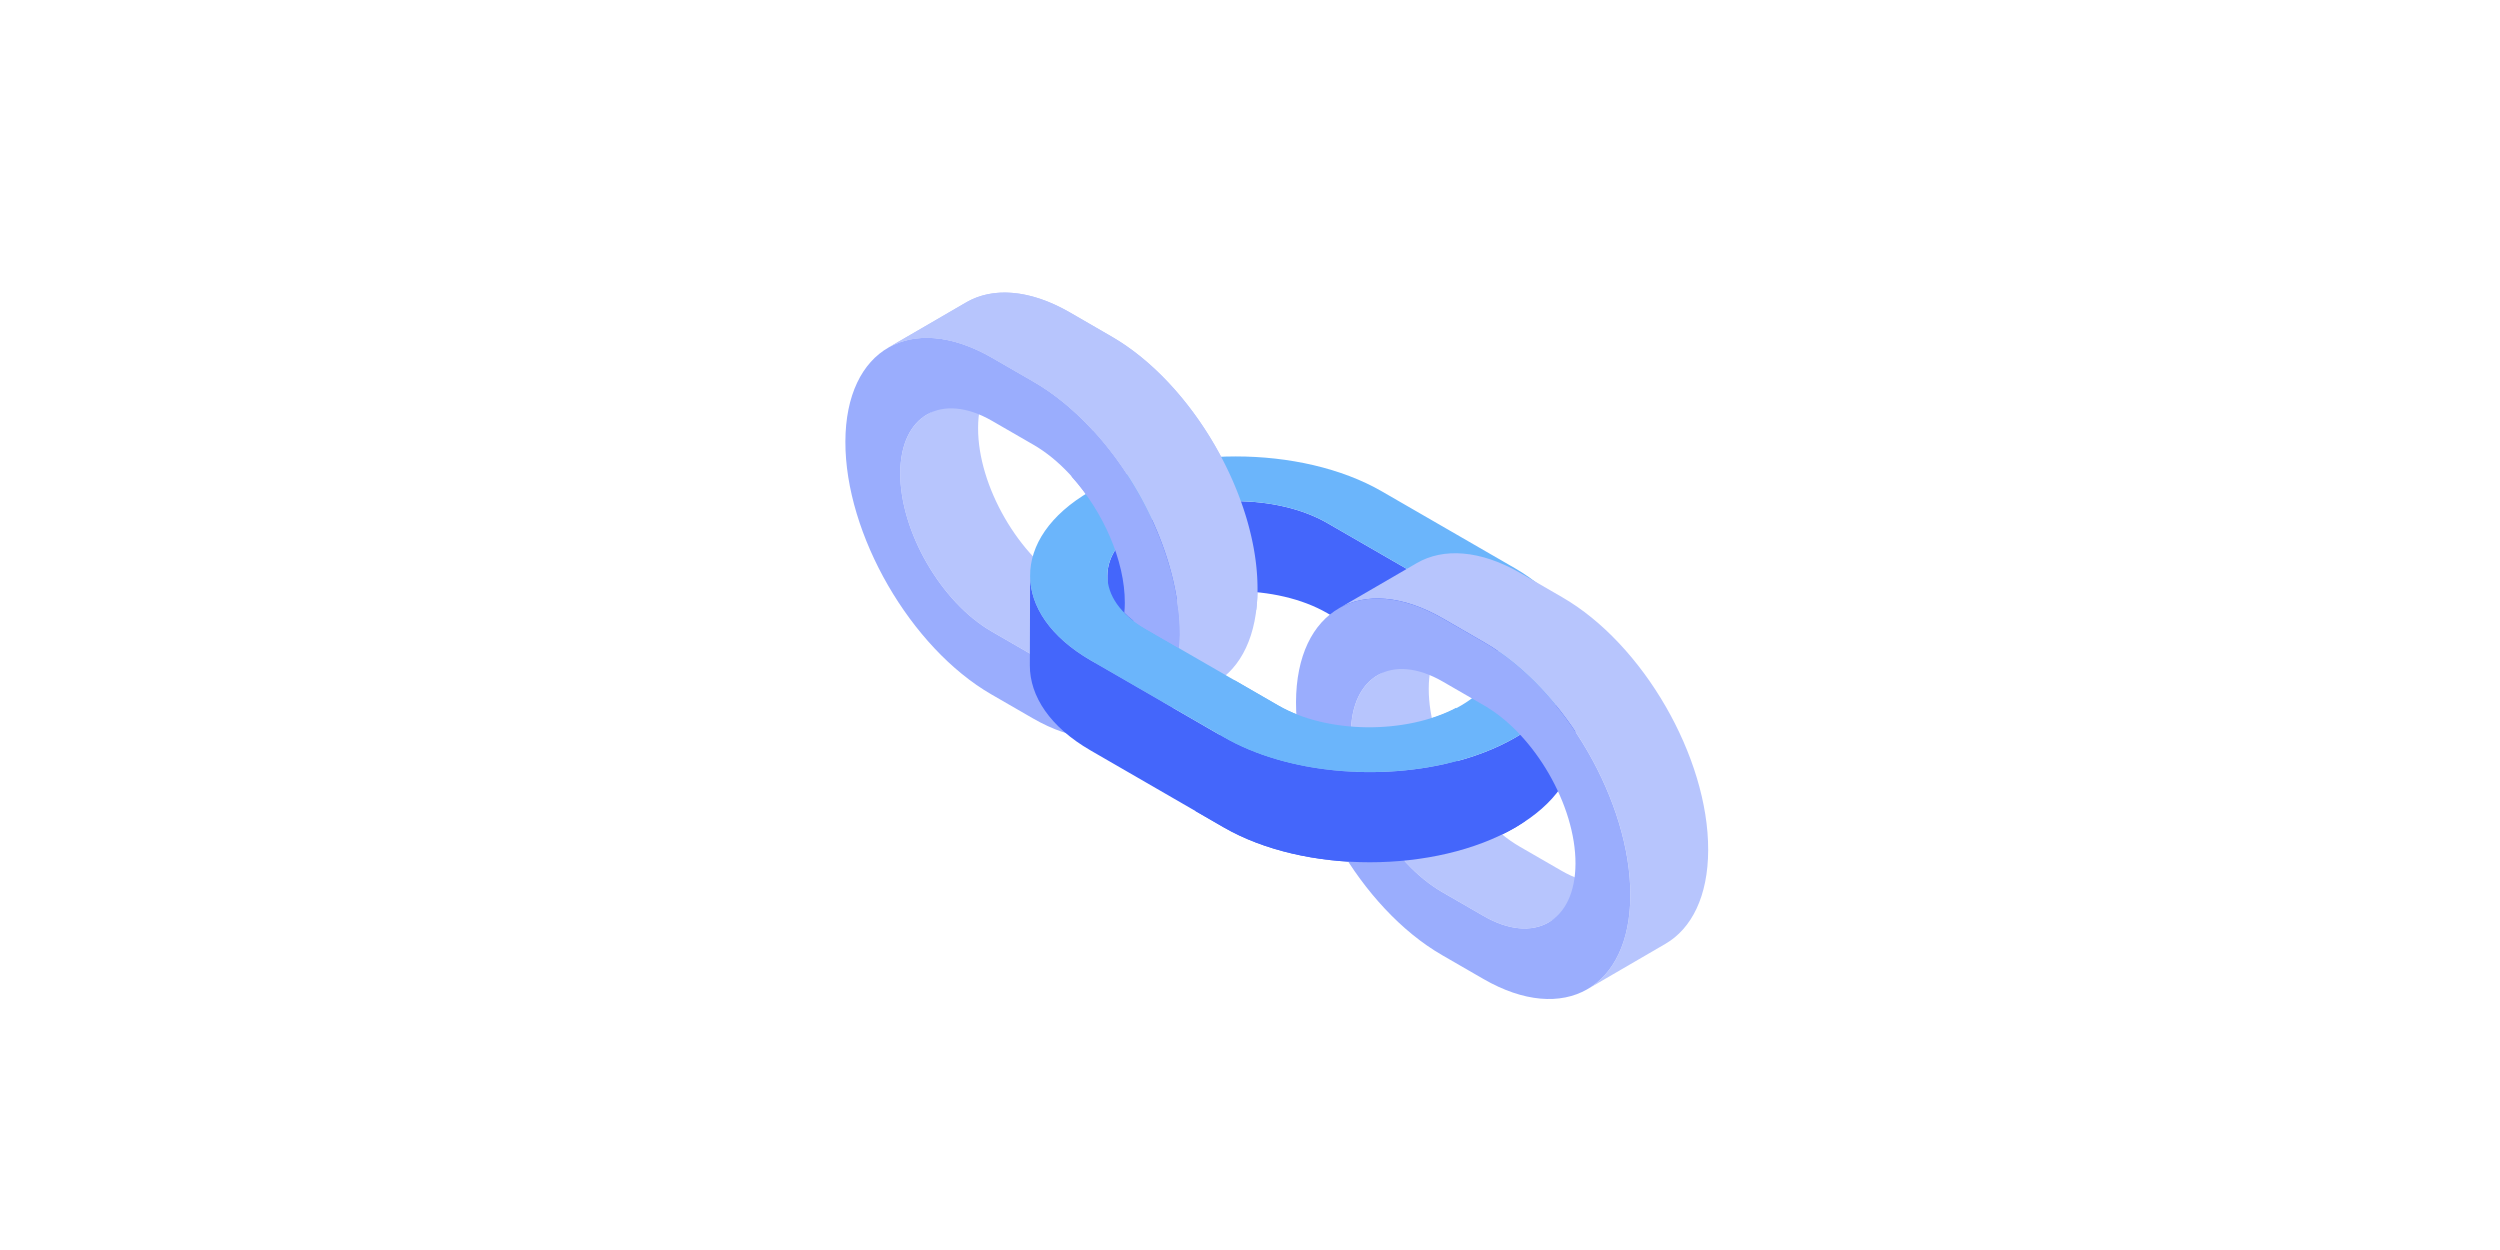 <svg xmlns="http://www.w3.org/2000/svg" width="400" height="200" preserveAspectRatio="none"  xmlns:v="https://vecta.io/nano"><g transform="matrix(2.876 0 0 2.876 132.385 31.426)"><g enable-background="new"><g fill="#b7c5fd"><path d="M19.389 23.365l-4.329 2.516c-.928.538-2.209.464-3.622-.35L9.13 24.198c-2.808-1.622-5.088-5.57-5.079-8.796.006-1.604.575-2.734 1.487-3.266L9.87 9.62c-.916.532-1.484 1.662-1.487 3.266-.009 3.226 2.267 7.174 5.079 8.796l2.304 1.33c1.413.817 2.698.891 3.622.353z"/><path d="M23.929 21.86c-.006 2.565-.916 4.372-2.378 5.22l-4.332 2.519c1.465-.851 2.372-2.658 2.381-5.223.015-5.162-3.628-11.469-8.12-14.062L9.173 8.98c-2.261-1.306-4.311-1.422-5.794-.562l4.332-2.516c1.481-.863 3.533-.743 5.794.562l2.304 1.333c4.495 2.593 8.136 8.901 8.12 14.062z"/></g><path d="M11.48 10.313c4.492 2.593 8.135 8.903 8.12 14.064s-3.681 7.251-8.173 4.658L9.12 27.703C4.628 25.109.985 18.8 1 13.639s3.681-7.251 8.173-4.658zm-.043 15.217c2.809 1.622 5.102.313 5.111-2.915s-2.269-7.173-5.078-8.795l-2.307-1.332c-2.809-1.622-5.102-.315-5.111 2.913s2.269 7.175 5.078 8.797l2.307 1.332" fill="#9aadfd"/></g><g enable-background="new"><g fill="#4466fb"><path d="M15.563 26.1l.012-5.008c.003-1.057.697-2.114 2.083-2.919 2.793-1.622 7.346-1.622 10.157 0l7.4 4.27c1.413.817 2.117 1.889 2.114 2.962l-.012 5.002c0-1.072-.707-2.141-2.117-2.956l-7.396-4.27c-2.811-1.622-7.367-1.622-10.157 0-1.386.805-2.08 1.862-2.083 2.919z"/><path d="M41.63 25.418l-.012 5.008c-.006 1.693-1.115 3.383-3.334 4.673-4.461 2.593-11.749 2.593-16.24 0l-7.396-4.273c-2.261-1.303-3.389-3.02-3.386-4.734l.015-5.002c0 1.714 1.128 3.426 3.386 4.728l7.396 4.27c4.492 2.593 11.776 2.593 16.24 0 2.215-1.287 3.327-2.977 3.33-4.67z"/></g><path d="M38.246 20.682c4.492 2.593 4.516 6.813.053 9.407s-11.748 2.594-16.24 0l-7.397-4.271c-4.492-2.593-4.516-6.813-.053-9.407s11.748-2.594 16.24 0zm-13.155 7.645c2.809 1.622 7.365 1.622 10.155 0s2.776-4.261-.033-5.882l-7.397-4.271c-2.811-1.623-7.367-1.623-10.157-.001s-2.776 4.261.035 5.883l7.397 4.271" fill="#6bb5fb"/><path d="M19.564 25.135l.035-.758c.011-3.814-1.978-8.251-4.829-11.356-.026.079-.041.16-.07.239-.064.172-.589 1.237-1.116 2.328 1.749 1.938 2.969 4.67 2.962 7.027-.001.188-.011.368-.027.543.313.321.7.625 1.174.898z" fill="#9aadfd"/></g><path d="M9.173 8.98l2.307 1.333c4.1 2.367 7.493 7.829 8.041 12.69h4.338a9.73 9.73 0 0 0 .07-1.144c.015-5.162-3.625-11.469-8.12-14.062l-2.304-1.333c-2.261-1.306-4.314-1.426-5.794-.562L3.379 8.418c1.484-.86 3.533-.744 5.794.562z" fill="#b7c5fd"/><g enable-background="new"><g fill="#b7c5fd"><path d="M44.459 37.867l-4.329 2.516c-.928.538-2.209.464-3.622-.35l-2.307-1.333c-2.808-1.622-5.088-5.57-5.079-8.796.006-1.604.575-2.734 1.487-3.266l4.332-2.516c-.916.532-1.484 1.662-1.487 3.266-.009 3.226 2.267 7.174 5.079 8.796l2.304 1.33c1.413.817 2.698.891 3.622.353z"/><path d="M49 36.361c-.006 2.565-.916 4.372-2.378 5.22l-4.332 2.519c1.465-.851 2.372-2.658 2.381-5.223.015-5.162-3.628-11.469-8.12-14.062l-2.307-1.333c-2.261-1.306-4.311-1.422-5.794-.562l4.332-2.516c1.481-.863 3.533-.744 5.794.562l2.304 1.333c4.495 2.593 8.136 8.901 8.12 14.062z"/></g><path d="M36.55 24.815c4.492 2.593 8.135 8.903 8.12 14.064s-3.681 7.251-8.173 4.658l-2.307-1.332c-4.492-2.593-8.135-8.903-8.12-14.064s3.681-7.251 8.173-4.658zm-.043 15.217c2.809 1.622 5.102.313 5.111-2.915s-2.269-7.173-5.078-8.795l-2.307-1.332c-2.809-1.622-5.102-.315-5.111 2.913s2.269 7.175 5.078 8.797l2.307 1.332" fill="#9aadfd"/></g><path d="M36.317 32.24h-1.272v-.837c-4.246 1.148-9.469.715-12.985-1.315l-.237-.137-.066.208c-.452 1.356-.859 2.701-1.274 4.038l1.561.902c4.492 2.593 11.779 2.593 16.24 0 .201-.117.371-.244.553-.366-1.054-.635-1.89-1.498-2.52-2.492z" fill="#4466fb"/><path d="M25.091 28.326l-2.451-1.415-.818 3.04.237.137c3.516 2.03 8.74 2.463 12.986 1.315v-2.511c-.025-.147-.042-.296-.06-.444-2.806 1.483-7.166 1.452-9.893-.122z" fill="#6bb5fb"/></g></svg>